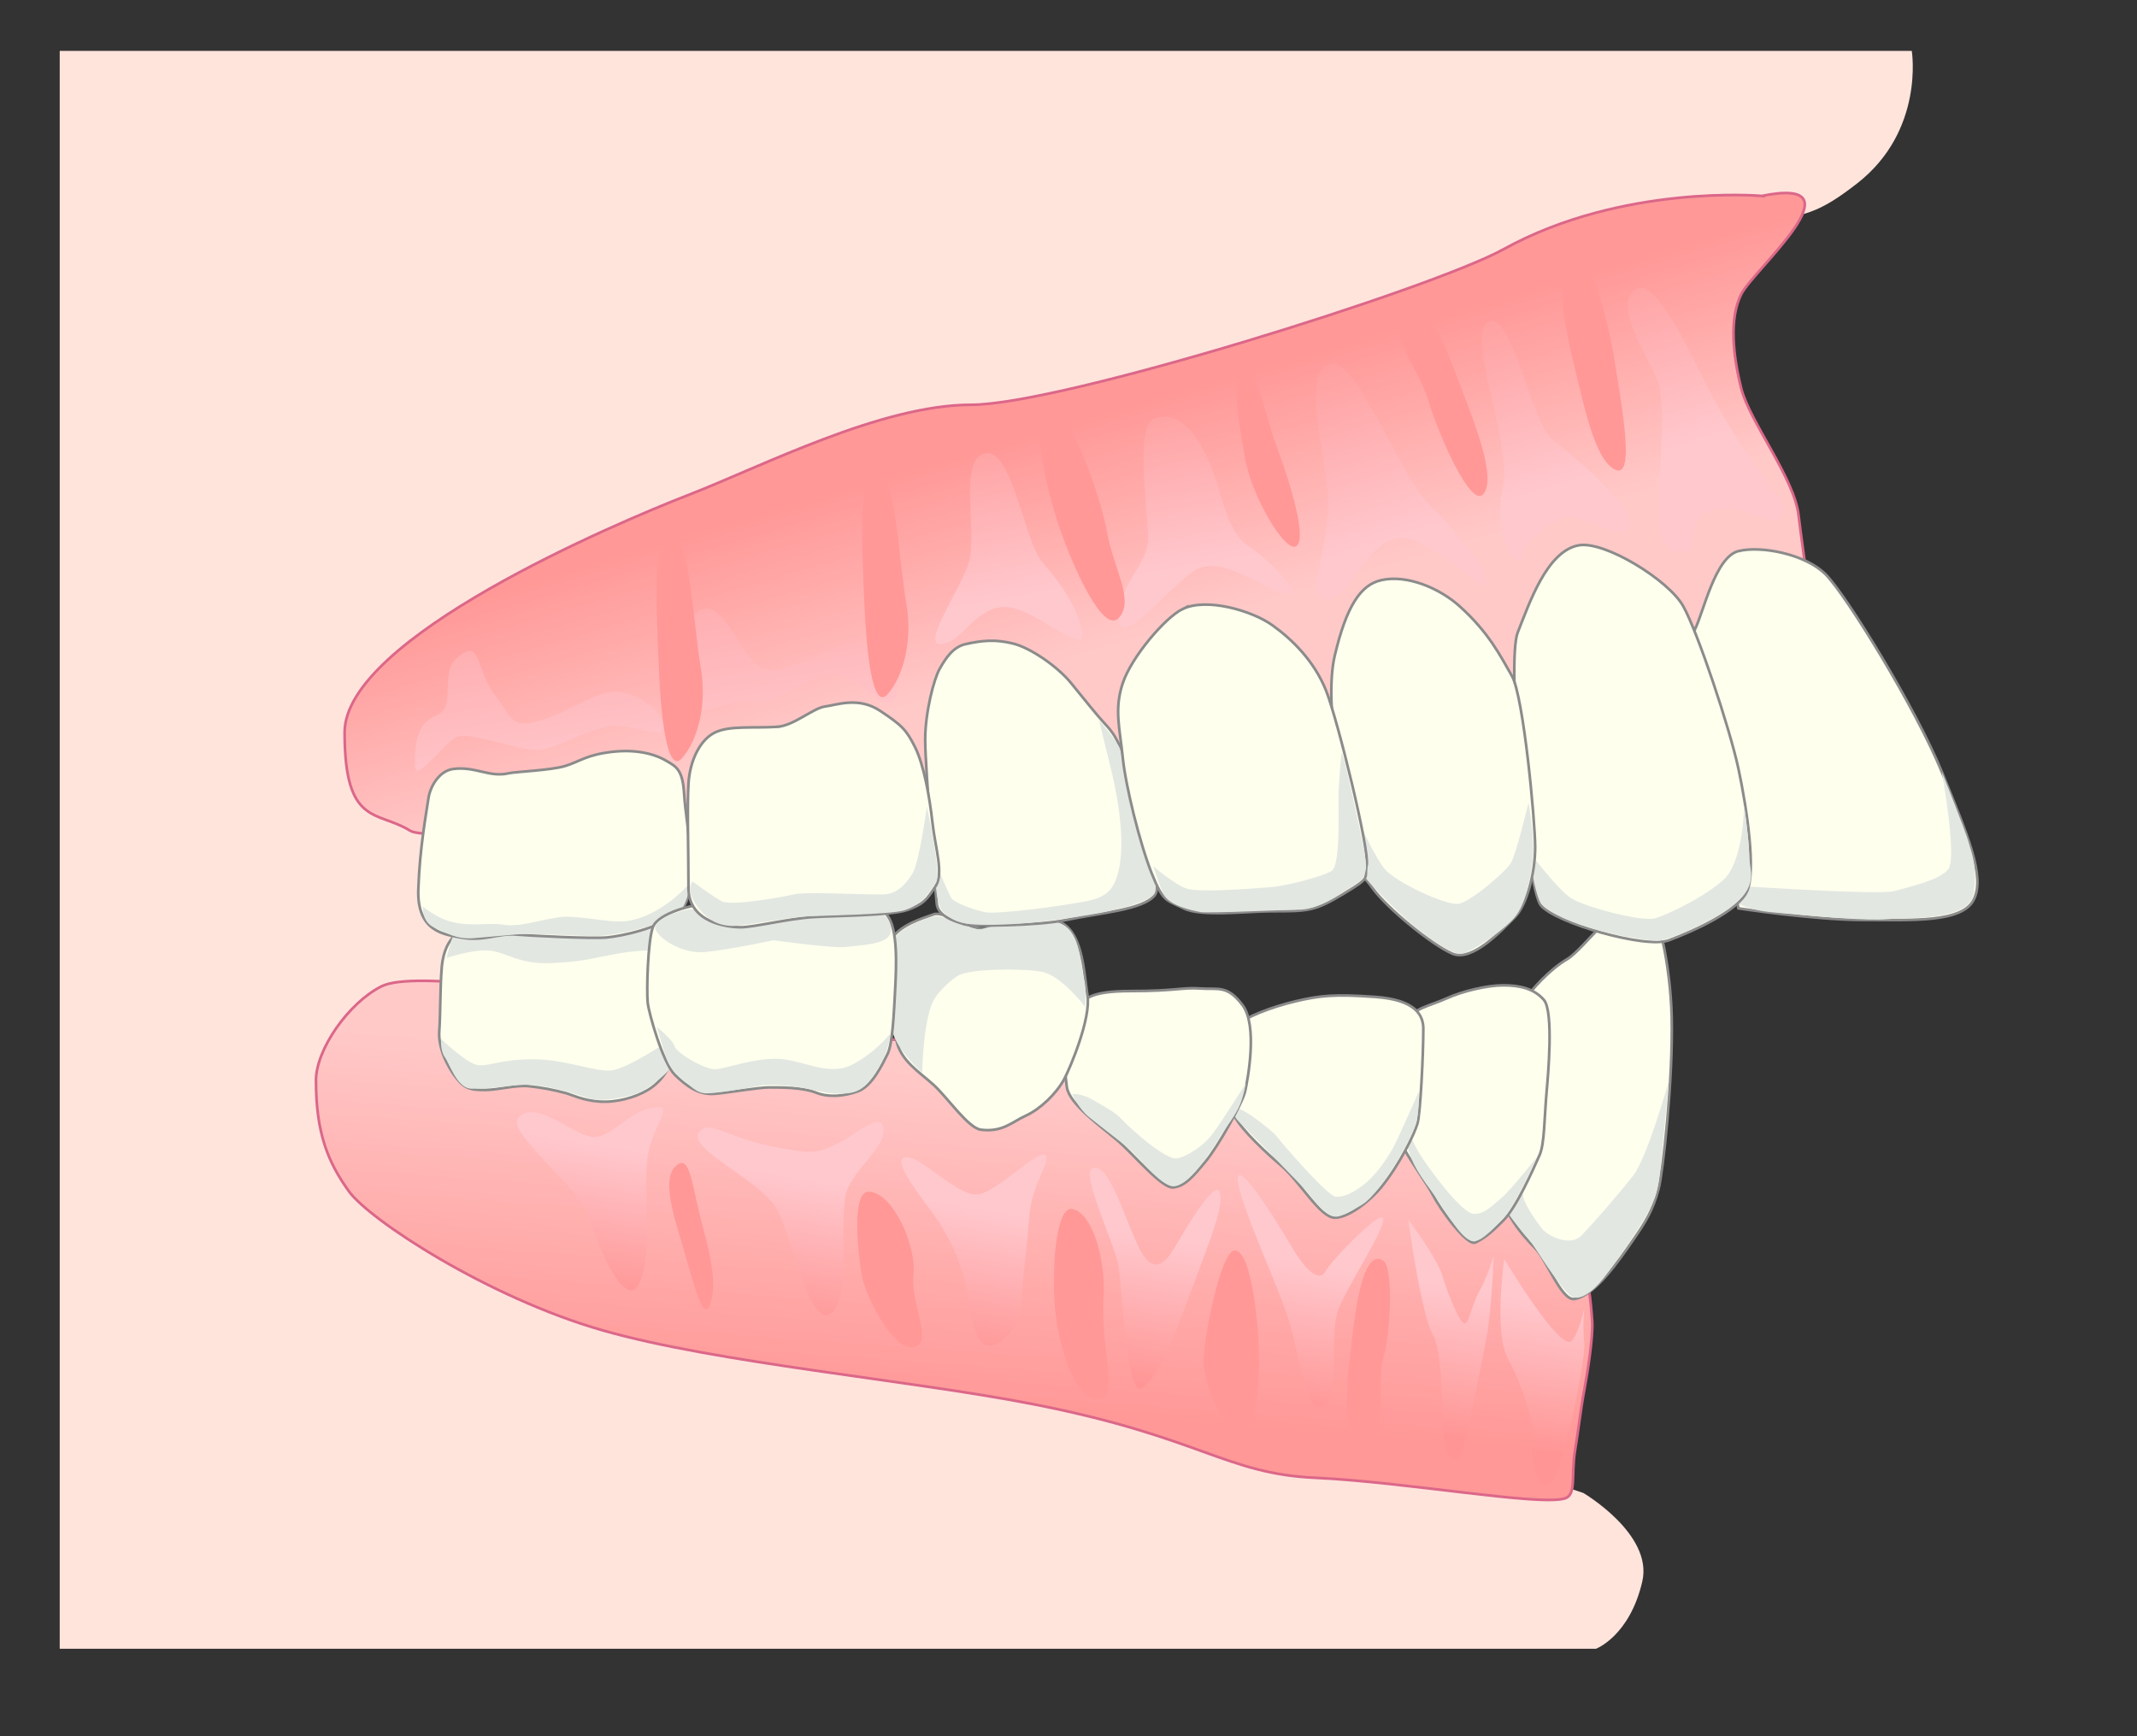 <?xml version="1.0" encoding="UTF-8"?>
<svg xmlns="http://www.w3.org/2000/svg" xmlns:xlink="http://www.w3.org/1999/xlink" viewBox="0 0 800 650">
  <rect x="0" y="0" width="800" height="650" fill="#333333" stroke="none"/>
  <defs>
    <style>
      .cls-1 {
        fill: #ffe;
        stroke: #8b8b8b;
      }

      .cls-1, .cls-2, .cls-3 {
        stroke-miterlimit: 10;
      }

      .cls-4 {
        fill: #ffe4dc;
      }

      .cls-4, .cls-5, .cls-6, .cls-7, .cls-8, .cls-9, .cls-10, .cls-11, .cls-12, .cls-13, .cls-14, .cls-15, .cls-16, .cls-17, .cls-18, .cls-19, .cls-20 {
        stroke-width: 0px;
      }

      .cls-5 {
        fill: url(#_名称未設定グラデーション_279);
      }

      .cls-6 {
        fill: #e2e7e1;
      }

      .cls-2 {
        fill: url(#_名称未設定グラデーション_232-2);
      }

      .cls-2, .cls-3 {
        stroke: #db6789;
      }

      .cls-3 {
        fill: url(#_名称未設定グラデーション_232);
      }

      .cls-7 {
        fill: url(#_名称未設定グラデーション_279-12);
      }

      .cls-8 {
        fill: url(#_名称未設定グラデーション_279-11);
      }

      .cls-9 {
        fill: url(#_名称未設定グラデーション_279-13);
      }

      .cls-10 {
        fill: url(#_名称未設定グラデーション_279-14);
      }

      .cls-11 {
        fill: url(#_名称未設定グラデーション_279-10);
      }

      .cls-12 {
        fill: url(#_名称未設定グラデーション_279-6);
      }

      .cls-13 {
        fill: url(#_名称未設定グラデーション_279-2);
      }

      .cls-14 {
        fill: url(#_名称未設定グラデーション_279-4);
      }

      .cls-15 {
        fill: url(#_名称未設定グラデーション_279-3);
      }

      .cls-16 {
        fill: url(#_名称未設定グラデーション_279-5);
      }

      .cls-17 {
        fill: url(#_名称未設定グラデーション_279-8);
      }

      .cls-18 {
        fill: url(#_名称未設定グラデーション_279-7);
      }

      .cls-19 {
        fill: url(#_名称未設定グラデーション_279-9);
      }

      .cls-20 {
        fill: #ff9897;
      }
    </style>
    <linearGradient id="_名称未設定グラデーション_232" data-name="名称未設定グラデーション 232" x1="419.78" y1="241.05" x2="395.97" y2="159.39" gradientUnits="userSpaceOnUse">
      <stop offset="0" stop-color="#ffc9c8"/>
      <stop offset="1" stop-color="#ff9897"/>
    </linearGradient>
    <linearGradient id="_名称未設定グラデーション_232-2" data-name="名称未設定グラデーション 232" x1="360.72" y1="402.26" x2="351.64" y2="527.01" xlink:href="#_名称未設定グラデーション_232"/>
    <linearGradient id="_名称未設定グラデーション_279" data-name="名称未設定グラデーション 279" x1="569.29" y1="542.01" x2="578.36" y2="487.57" gradientUnits="userSpaceOnUse">
      <stop offset="0" stop-color="#ff9695"/>
      <stop offset="1" stop-color="#ffc8cd"/>
    </linearGradient>
    <linearGradient id="_名称未設定グラデーション_279-2" data-name="名称未設定グラデーション 279" x1="532.34" y1="535.85" x2="541.41" y2="481.41" xlink:href="#_名称未設定グラデーション_279"/>
    <linearGradient id="_名称未設定グラデーション_279-3" data-name="名称未設定グラデーション 279" x1="477.6" y1="526.73" x2="486.67" y2="472.29" xlink:href="#_名称未設定グラデーション_279"/>
    <linearGradient id="_名称未設定グラデーション_279-4" data-name="名称未設定グラデーション 279" x1="420.36" y1="517.19" x2="429.43" y2="462.75" xlink:href="#_名称未設定グラデーション_279"/>
    <linearGradient id="_名称未設定グラデーション_279-5" data-name="名称未設定グラデーション 279" x1="352.71" y1="505.91" x2="361.78" y2="451.48" xlink:href="#_名称未設定グラデーション_279"/>
    <linearGradient id="_名称未設定グラデーション_279-6" data-name="名称未設定グラデーション 279" x1="284.31" y1="494.51" x2="293.38" y2="440.07" xlink:href="#_名称未設定グラデーション_279"/>
    <linearGradient id="_名称未設定グラデーション_279-7" data-name="名称未設定グラデーション 279" x1="211.45" y1="482.37" x2="220.52" y2="427.93" xlink:href="#_名称未設定グラデーション_279"/>
    <linearGradient id="_名称未設定グラデーション_279-8" data-name="名称未設定グラデーション 279" x1="609.13" y1="83.59" x2="635.21" y2="165.25" xlink:href="#_名称未設定グラデーション_279"/>
    <linearGradient id="_名称未設定グラデーション_279-9" data-name="名称未設定グラデーション 279" x1="555.32" y1="100.79" x2="581.4" y2="182.44" xlink:href="#_名称未設定グラデーション_279"/>
    <linearGradient id="_名称未設定グラデーション_279-10" data-name="名称未設定グラデーション 279" x1="493.42" y1="120.56" x2="519.51" y2="202.22" xlink:href="#_名称未設定グラデーション_279"/>
    <linearGradient id="_名称未設定グラデーション_279-11" data-name="名称未設定グラデーション 279" x1="434.86" y1="135.65" x2="448.47" y2="211.64" xlink:href="#_名称未設定グラデーション_279"/>
    <linearGradient id="_名称未設定グラデーション_279-12" data-name="名称未設定グラデーション 279" x1="361.57" y1="148.78" x2="375.18" y2="224.77" xlink:href="#_名称未設定グラデーション_279"/>
    <linearGradient id="_名称未設定グラデーション_279-13" data-name="名称未設定グラデーション 279" x1="282.69" y1="171.02" x2="299.7" y2="277.63" xlink:href="#_名称未設定グラデーション_279"/>
    <linearGradient id="_名称未設定グラデーション_279-14" data-name="名称未設定グラデーション 279" x1="187.06" y1="186.28" x2="204.07" y2="292.89" xlink:href="#_名称未設定グラデーション_279"/>
  </defs>
  <g id="_肌" data-name="肌">
    <path class="cls-4" d="M22.36,19.05h693.33s4.87,29.91-20.49,49.64c-14.19,11.03-20,12.6-37.83,14.19-126.81,11.28-474.41,160.57-472.02,244.19,2.84,99.4,407.39,231.87,407.39,231.87,0,0,26.16,15.38,22.07,33.1-4.73,20.49-17.34,25.22-17.34,25.22H22.36V19.05Z"/>
  </g>
  <g id="_歯茎" data-name="歯茎">
    <path class="cls-3" d="M659.52,73.35s-52.13-4.6-96.6,19.93c-26.75,14.76-165.59,58.26-199.32,58.26s-78.2,23-105.8,33.73c-27.6,10.73-128.79,53.66-128.79,88.93s12.27,29.13,24.53,36.8,245.32-19.93,272.92-24.53c27.6-4.6,245.32-38.33,249.92-41.4s-1.53-38.33-3.07-52.13c-1.53-13.8-18.4-35.27-21.47-47.53s-4.6-26.07,0-35.27c4.6-9.2,46-44.46,7.67-36.8Z"/>
    <path class="cls-2" d="M118.28,404.53c0-11.68,12.27-29.13,24.53-35.27s67.46,3.07,82.8,6.13,239.19,29.13,257.59,32.2c18.4,3.07,75.13,16.87,92,32.2,16.87,15.33,19.99,41.24,20.85,55.02.36,5.7-1.78,19.25-2.85,24.95-1.58,8.44-2.29,15.53-3.56,23.17-1.53,9.15.56,16.57-3.7,18-9.2,3.07-59.8-6.13-93.53-7.67-33.73-1.53-42.93-15.33-105.8-27.6-46.75-9.12-118.06-15.33-160.99-27.6-42.93-12.27-87.4-41.4-95.06-52.13s-12.27-21.47-12.27-41.4Z"/>
    <path class="cls-5" d="M563.14,471.37s-3.99,27.27,1.33,37.24,10.64,25.27,9.31,31.26c-1.33,5.99,2,19.29,6.65,15.3s13.3-45.89,12.64-52.54c-.67-6.65,0-12.64,0-12.64,0,0-2.02,9.1-4.66,11.97-4.25,4.62-25.27-30.59-25.27-30.59Z"/>
    <path class="cls-13" d="M527.23,456.73s4.66,35.25,9.31,43.23c2.13,3.64,3,14.34,3.33,24.61.38,12.22.36,23.82,5.99,21.95,2-.67,8.65-35.25,10.64-45.89,2-10.64,2.66-30.59,2.66-30.59,0,0-2,7.32-5.32,13.3-3.33,5.99-3.99,13.3-5.99,11.97-2-1.33-5.99-11.31-7.98-17.96-2-6.65-12.64-20.62-12.64-20.62Z"/>
    <path class="cls-15" d="M516.01,456.15c7.57-3.79-10.9,23.78-14.86,33.69-3.96,9.91.99,33.69-5.94,36.66s-8.92-21.8-13.87-35.67c-4.95-13.87-19.82-46.57-17.83-50.53,1.98-3.96,17.83,22.79,20.81,27.74,2.97,4.95,8.92,12.88,11.89,7.93,2.97-4.95,15.85-17.83,19.82-19.82Z"/>
    <path class="cls-14" d="M409.01,437.32c-4.79,1.6,8.92,29.72,9.91,37.65.99,7.93,2.97,49.54,8.92,44.58,5.94-4.95,10.9-16.84,17.83-35.67,6.94-18.82,12.88-32.7,10.9-37.65-1.98-4.95-13.87,15.85-16.84,20.81s-7.93,11.89-13.87-.99c-5.94-12.88-10.9-30.71-16.84-28.73Z"/>
    <path class="cls-16" d="M340.64,433.36c5.23,1.05,17.83,13.87,24.77,13.87s22.79-16.84,25.76-14.86-4.95,9.91-5.94,23.78-2.97,26.75-2.97,32.7-5.94,14.86-11.89,14.86-6.94-12.88-8.92-22.79c-1.98-9.91-6.94-18.82-10.9-24.77-3.96-5.94-19.82-24.77-9.91-22.79Z"/>
    <path class="cls-12" d="M263.36,422.46c3.59-1.96,10.9,3.96,26.75,6.94s15.85,1.98,22.79-.99,16.84-12.88,17.83-5.94c.99,6.94-10.9,14.86-13.87,23.78-2.97,8.92,1.98,40.62-5.94,45.57-7.93,4.95-13.87-26.75-19.82-38.64-5.94-11.89-38.64-24.77-27.74-30.71Z"/>
    <path class="cls-18" d="M194.01,418.5c-4.69,5.48,23.78,26.75,26.75,37.65s13.87,35.67,18.82,23.78.99-36.66,2.97-47.56c1.98-10.9,9.01-17.83,3.96-17.83-10.9,0-17.83,12.88-25.76,10.9-7.93-1.98-20.81-13.87-26.75-6.94Z"/>
    <path class="cls-17" d="M612.11,108.39c7.86-6.11,22.79,28.73,28.73,39.63,5.94,10.9,11.89,20.81,18.82,29.72s10.9,14.86,5.94,16.84-12.88-5.94-23.78-3.96c-10.9,1.98-5.94,14.86-10.9,15.85s-10.9,0-9.91-20.81c.99-20.81,1.98-33.69,0-41.61-1.98-7.93-17.83-28.73-8.92-35.67Z"/>
    <path class="cls-19" d="M557.62,120.28c8.28-3.31,15.85,38.64,23.78,44.58,7.93,5.94,26.75,21.8,28.73,30.71,1.98,8.92-17.83-2.97-23.78-1.98s-14.86,8.92-16.84,14.86c-1.98,5.94-10.9-8.92-6.94-25.76s-14.86-58.45-4.95-62.42Z"/>
    <path class="cls-11" d="M498.17,136.13c9.47-2.37,25.76,41.61,36.66,52.51,10.9,10.9,21.8,23.78,21.8,29.72s-21.8-18.82-33.69-16.84c-11.89,1.98-16.84,21.8-25.76,22.79s0-18.82,0-35.67-10.9-49.54.99-52.51Z"/>
    <path class="cls-8" d="M431.79,156.94c9.11-3.9,15.85,4.95,20.81,15.85,4.95,10.9,5.94,25.76,14.86,31.7,8.92,5.94,20.81,18.82,13.87,17.83s-23.78-14.86-33.69-8.92c-9.91,5.94-28.73,30.71-28.73,17.83s10.9-19.82,10.9-29.72-4.95-41.61,1.98-44.58Z"/>
    <path class="cls-7" d="M368.38,169.82c10.44-3.13,14.86,32.7,21.8,40.62,6.94,7.93,13.87,17.83,14.86,26.75.99,8.92-18.82-10.9-29.72-9.91s-14.86,12.88-22.79,13.87c-7.93.99,5.94-18.82,9.91-29.72s-3.96-38.64,5.94-41.61Z"/>
    <path class="cls-9" d="M322.81,241.15c-9.31-.85-24.77,9.91-34.68,9.91s-15.85-26.75-25.76-22.79-5.94,32.7-3.96,36.66,17.83-3.96,23.78-1.98c5.94,1.98,21.8-11.89,31.7-9.91,9.91,1.98,16.84,13.87,20.81,8.92s-.99-19.82-11.89-20.81Z"/>
    <path class="cls-10" d="M171.22,246.11c9.06-7.76,6.94,4.95,13.87,13.87,6.94,8.92,5.94,12.88,16.84,9.91s21.8-11.89,29.72-10.9c7.93.99,15.85,6.94,16.84,12.88.99,5.94-10.9-.99-19.82,0-8.92.99-20.81,8.92-27.74,8.92s-24.77-6.94-29.72-4.95-15.85,17.83-15.85,10.9,0-15.85,7.93-18.82.99-15.85,7.93-21.8Z"/>
    <path class="cls-20" d="M587.73,94.28c-5.66,3.39-2.59,25.87,1.29,41.4,3.88,15.52,7.76,36.22,15.52,40.1s2.59-23.29,0-40.1-10.35-45.28-16.82-41.4Z"/>
    <path class="cls-20" d="M525.64,117.57c8.68-5.79,14.23,9.06,20.7,25.87,6.47,16.82,13.65,35.38,9.06,41.4s-16.82-21.99-20.7-34.93c-3.88-12.94-16.82-27.17-9.06-32.34Z"/>
    <path class="cls-20" d="M464.84,136.97c4.09-4.09,9.06,19.4,12.94,29.75,3.88,10.35,11.64,33.63,7.76,37.51s-16.82-18.11-19.4-32.34-5.17-31.05-1.29-34.93Z"/>
    <path class="cls-20" d="M392.4,153.79c7.31-2.92,19.4,31.05,21.99,45.28,2.59,14.23,10.34,25.55,4.52,32.18-5.82,6.63-17.46-19.24-22.63-34.77-5.17-15.52-10.35-40.1-3.88-42.69Z"/>
    <path class="cls-20" d="M327.78,176.75c7.31-2.92,8.85,34.64,11.44,48.87,2.59,14.23-1.1,27.63-6.92,34.26-5.82,6.63-7.97-16.87-8.68-33.22-1.04-23.92-2.31-47.33,4.16-49.91Z"/>
    <path class="cls-20" d="M250.83,200.67c7.31-2.92,8.85,34.64,11.44,48.87s-1.1,27.63-6.92,34.26c-5.82,6.63-7.97-16.87-8.68-33.22-1.04-23.92-2.31-47.33,4.16-49.91Z"/>
    <path class="cls-20" d="M517.88,472.02c-9.26-6.17-11.64,29.75-12.94,40.1s-1.29,36.22,6.47,36.22,3.88-32.34,6.47-40.1c2.59-7.76,3.88-33.63,0-36.22Z"/>
    <path class="cls-20" d="M462.25,468.14c6.47,0,9.06,29.75,9.06,40.1s-1.29,28.46-6.47,29.75c-5.17,1.29-14.23-19.4-14.23-28.46s6.47-41.4,11.64-41.4Z"/>
    <path class="cls-20" d="M401.45,452.62c7.61,1.52,12.66,19.44,11.64,33.63-1.29,18.11,6.47,38.81-2.59,37.51s-14.23-20.7-15.52-33.63,0-38.81,6.47-37.51Z"/>
    <path class="cls-20" d="M325.13,446.15c9.15,0,18.11,20.7,16.82,31.05s7.76,25.87,0,27.17c-7.76,1.29-18.11-19.4-19.4-27.17-1.29-7.76-3.88-31.05,2.59-31.05Z"/>
    <path class="cls-20" d="M253.98,435.8c4.57-2.74,5.17,9.06,9.06,23.29,3.88,14.23,5.17,23.29,2.59,29.75-2.59,6.47-6.47-10.35-10.35-23.29-3.88-12.94-7.76-25.87-1.29-29.75Z"/>
  </g>
  <g id="_歯" data-name="歯">
    <path class="cls-1" d="M570.89,374.32c1.94-3.32,9.24-11.42,15.77-15.22s20.12-24.47,29.36-21.75c4.46,1.31,9.33,23.92,9.79,43.49.54,23.38-3.33,58.28-4.89,64.15-2.17,8.16-4.89,12.5-9.79,19.57s-14.14,20.66-21.75,21.75c-4.87.7-10.33-14.68-14.68-19.03s-13.05-14.14-11.96-21.75c1.09-7.61,6.52-29.9,6.52-36.97s-2.17-27.73,1.63-34.25Z"/>
    <path class="cls-6" d="M624.73,404.74s-8.01,28.41-13.19,35.15c-5.18,6.73-15.54,18.65-19.68,22.79-4.14,4.14-12.43,0-14.5-2.59s-7.25-9.84-7.25-12.95-3.11-13.47-3.11-13.47c0,0-4.3,14.98-3.26,18.6s8.29,10.82,10.96,15.01,10.27,15.84,13.38,17.92,7.93-1.29,12.07-6.47,14.5-20.2,17.09-25.38,3.31-6.65,4.34-15.97c1.04-9.32,3.15-32.64,3.15-32.64Z"/>
    <path class="cls-1" d="M650.81,206.32c8.44-2.11,25.01,1.09,32.62,8.7,7.61,7.61,33.71,50.02,43.49,73.94s16.31,39.14,11.96,47.84c-4.35,8.7-22.83,7.61-41.32,7.61s-46.76-4.35-46.76-4.35c0,0-19.57-97.86-16.31-104.39,3.26-6.52,7.61-27.18,16.31-29.36Z"/>
    <path class="cls-6" d="M726.93,288.96s5.81,32.22,2.44,36.43c-3.37,4.21-14.37,6.52-20.25,8.21s-64.27-2.33-64.27-2.33c0,0,.23,8.61,18.74,10.29,18.51,1.68,35.84,3.25,43,2.57,7.72-.74,30.98.86,32.34-9.92,1.36-10.78-1.2-15.76-2.04-19.12-.84-3.37-9.95-26.13-9.95-26.13Z"/>
    <path class="cls-1" d="M591.01,204.15c9.69-1.76,33.71,13.05,39.14,22.83,5.44,9.79,17.4,45.67,20.66,60.89s6.52,38.06,3.26,45.67c-3.26,7.61-20.66,15.22-29.36,18.49-8.7,3.26-42.41-6.52-47.84-13.05s-13.05-91.34-8.7-102.21c4.35-10.87,10.87-30.45,22.83-32.62Z"/>
    <path class="cls-6" d="M652.93,301.51s-.19,21.16-7.76,27.89c-7.57,6.73-20.19,12.62-25.24,14.3-5.05,1.68-26.92-4.21-31.97-7.57-5.05-3.37-15.88-17.71-15.88-17.71.16.04,2.57,17.89,5.15,20.21,11.03,9.92,40,13.6,43.37,13.6s27.56-9.56,33.08-18.38c3.4-5.43,1.1-9.19,1.1-13.97,0-5.12-1.84-18.38-1.84-18.38Z"/>
    <path class="cls-1" d="M517.07,217.2c-7.73,1.72-13.05,9.79-17.4,28.27-4.35,18.49,3.62,56.68,5.44,68.5,2.17,14.14,3.26,10.87,8.7,18.49,5.44,7.61,22.28,21.3,29.89,24.56,7.61,3.26,19.04-9.34,23.39-13.69s7.61-16.31,7.61-26.1-4.35-56.54-8.7-64.15c-4.35-7.61-8.7-16.31-19.57-26.1-7.45-6.71-19.57-11.96-29.36-9.79Z"/>
    <path class="cls-6" d="M572.18,300.57s-4.66,19.68-6.73,22.79c-2.07,3.11-15.02,14.5-19.68,15.02s-23.41-8.06-27.55-13.24c-4.6-5.75-13.36-25.61-13.36-25.61,0,0,1.55,19.68,3.11,24.34s17.09,19.16,20.72,22.27,15.02,11.78,18.65,10.88c4.14-1.04,15.71-8.73,19.77-13.69,4.06-4.96,5.61-13.76,6.65-21.01,1.04-7.25-1.55-21.75-1.55-21.75Z"/>
    <path class="cls-6" d="M401.97,387.96s-11.97,17.2-14.96,19.82-9.35,10.47-13.46,10.47-13.09-4.11-15.7-10.47-11.97-13.84-13.84-15.33-5.61.37-5.61.37c0,0,.75,2.24,4.11,5.98s14.21,13.09,16.08,15.7c1.87,2.62,7.1,8.97,10.47,8.6s12.79-3.03,14.99-5.44,7.07-6.9,11.18-12.51,6.73-17.2,6.73-17.2Z"/>
    <path class="cls-1" d="M526.85,381.93c2.43-4.52,8.7-5.44,14.68-8.16s15.22-4.89,21.2-4.89,11.42,1.09,15.22,5.44c3.81,4.35,1.47,29.38,1.09,33.71-.99,11.32-.81,20.19-2.72,24.47-2.57,5.75-8.7,19.57-13.59,24.47s-7.07,6.52-10.33,8.16c-3.26,1.63-13.59-13.05-15.77-17.4s-9.79-14.68-11.96-19.57-1.63-39.14,2.17-46.21Z"/>
    <path class="cls-6" d="M524.01,413.99c1.04,3.11,3.65,11.65,7.08,17.38s15.74,22.44,20.37,23.02c4.14.52,7.77-3.63,10.36-5.7,3.46-2.76,13.37-15.32,13.37-15.32,0,0-7.53,17.57-12.31,22.62-5.15,5.44-9.16,9.45-12.03,8.59-4.46-1.34-10.31-12.31-15.18-18.9-5.64-7.63-8.21-12.21-9.16-18.9-.86-6.01-2.5-12.8-2.5-12.8Z"/>
    <path class="cls-1" d="M463.79,383.56c1.9-2.54,11.96-6.52,21.2-8.7s14.68-2.72,29.9-1.63c15.22,1.09,17.94,6.95,17.94,11.96,0,9.79-1.09,31.53-2.17,35.34-1.09,3.81-6.52,15.22-13.59,23.92-3.91,4.81-11.96,11.42-17.4,11.42s-13.05-13.59-20.12-19.57c-4.73-4-14.68-13.05-17.4-18.49-1.56-3.11-1.63-14.14-2.17-17.94-.54-3.81,2.17-14.14,3.81-16.31Z"/>
    <path class="cls-6" d="M531.1,408.75s-8.11,18.55-10.02,21.76c-1.48,2.49-5.25,8.57-9.74,12.31-4.49,3.74-8.46,5.53-11.45,5.15s-19.89-19.72-21.76-22.33-16.32-13.67-16.32-10.31,1.33,3.9,5.44,8.02,17.18,17.75,21.19,21.76c2.36,2.36,5.94,9,10.88,10.31,2.08.55,5.86-1.66,10.35-4.27,4.49-2.62,10.1-11.22,11.97-14.21,1.87-2.99,6.18-9.88,8.33-15.88,1.43-4.01,1.15-12.31,1.15-12.31Z"/>
    <path class="cls-1" d="M402.77,376.79c3.82-2.23,3.84-5.76,20.64-5.76s19.2-1.44,25.91-.96,10.08-1.44,15.84,6.24c5.76,7.68,1.92,27.91.96,32.23-.96,4.32-10.08,20.64-14.88,26.39-4.8,5.76-7.68,9.12-12,9.6s-14.88-12.48-21.12-17.76c-6.24-5.28-17.76-13.44-18.72-19.68-.96-6.24-2.4-26.96,3.36-30.31Z"/>
    <path class="cls-1" d="M367.26,422.95c-4.77-.56-12.48-12-17.76-16.8-5.28-4.8-12.48-9.12-13.92-16.8-1.44-7.68-5.76-30.71-2.4-36.95,3.36-6.24,12.48-8.64,16.32-10.08,3.84-1.44,13.44,5.76,18.72,5.28s15.63-6.35,27.15-2.99c10.1,2.95,10.28,19.31,11.72,27.95,1.44,8.64-6.59,27.53-8.69,31.42-3.02,5.59-9.07,11.29-14.35,13.69s-8.64,6.24-16.8,5.28Z"/>
    <path class="cls-6" d="M466.38,405.6s-9.89,15.73-12.89,19.47-8.77,7.84-12.89,8.59-17.7-11.3-20.32-14.29c-2.62-2.99-7.46-5.46-11.46-7.75-4.37-2.5-7.44-2-7.44-2,0,0,2.35,5.39,6.3,8.59,6.01,4.87,11.79,9.1,15.46,12.31,4.05,3.54,12.16,14.71,17.18,13.46,5.73-1.43,12.67-12.38,16.61-18.61,3.44-5.44,4.42-6.22,6.59-10.31,1.86-3.51,2.86-9.45,2.86-9.45Z"/>
    <path class="cls-6" d="M406.25,376.97s-8.88-11.82-16.32-13.17-27.37-1.16-31.43,1.55c-4.06,2.71-7.64,6.58-8.95,9.04-4.08,7.7-4.3,27.2-4.3,27.2,0,0-9.08-7.84-11.11-15.28-2.03-7.44-.42-26.42-.42-31.83s9.8-9.8,15.19-11.27c5.26-1.43,14.91,5.9,18.96,4.54s23.02-5.1,29.78-1.72,6.66,14.35,8.02,19.76.57,11.17.57,11.17Z"/>
    <path class="cls-1" d="M361.57,241.12c6.39-1.42,11.23-1.8,17.76-.17,6.52,1.63,16.58,8.62,21.48,14.6,4.89,5.98,9.89,12.28,12.6,15.18,2.63,2.81,6.34,6.81,7.97,17.14,1.63,10.33,15.22,41.86,10.87,47.3s-20.12,6.52-33.16,9.24c-10.6,2.21-35.5,2.48-38.06,1.63-3.01-1-9.79-2.72-10.33-7.61-.54-4.89-4.35-51.11-4.35-61.44s3.26-22.83,5.44-26.64,4.89-8.16,9.79-9.24Z"/>
    <path class="cls-6" d="M411.4,269.59s2.74,11.25,4.3,17.47c1.55,6.22,5.31,23.06,3.69,35.26-1.4,10.55-4.98,13.29-11.71,14.85-6.73,1.55-34.39,5.35-39.05,4.32s-11.39-3.63-12.43-5.18c-1.04-1.55-6.22-13.98-6.22-13.98,0,0-.32,16.05,3.11,19.16,2.18,1.98,4.56,4.04,10.77,4.56,3.11.26,11.47.38,21.76-.57,10.29-.95,22.5-2.98,26.34-3.72,7.44-1.43,18.78-4.34,20.33-7.44,1.55-3.11-2.69-16.35-3.72-22.05-1.04-5.7-7.64-25.91-9.16-31.5-.86-3.15-8.02-11.17-8.02-11.17Z"/>
    <path class="cls-1" d="M174.82,347.6c-5.67,1.75-8.16,6.72-9.12,12s-.77,20.12-1.25,26.35,2.95,13.28,6.53,17.8c3.21,4.05,5.76,4.32,10.56,4.32s11.52-1.92,16.32-1.44,9.78,1.46,13.8,2.56c2.7.74,6.35,2.72,12.59,3.2s13.44-1.44,18.24-4.32,9.12-8.16,10.08-16.32c.96-8.16,2.4-32.15.48-36.95-1.92-4.8-9.6-10.56-17.76-12-8.16-1.44-23.52,4.32-27.83,4.32s-20.16-3.36-32.63.48Z"/>
    <path class="cls-6" d="M250.15,389.83s-15.17,10.16-21.15,10.9-17.36-4.17-29.33-4.17-16.45,2.62-20.57,2.24-13.96-9.81-13.96-9.81c0,0-.44,4.25,1.43,6.87s4.57,11.74,10.02,11.74c10.88,0,15.23-1.81,22.33-1.43s15.7,3.1,21.3,4.97c5.61,1.87,17.57-1.12,20.19-2.62,2.62-1.5,11.22-7.48,11.22-10.47s-1.5-8.23-1.5-8.23Z"/>
    <path class="cls-6" d="M167.19,358.64s9.65-3.31,15.99-2.76,11.03,5.24,23.15,4.69,14.18-1.63,25.08-3.58c10.75-1.93,20.95-1.1,20.95-1.1,0,0-1.65-5.79-8.82-9.1s-9.65-2.76-14.61-2.21-18.47,4.69-20.95,4.41-16.81-2.48-22.33-3.58-13.23,1.65-14.88,3.03-3.58,10.2-3.58,10.2Z"/>
    <path class="cls-1" d="M190.32,289.51c2.7-.62,15.77-1.09,21.2-2.72s7.97-4.22,17.69-5.32c8.57-.97,15.48.58,20.12,3.31,3.61,2.12,6.23,3.1,6.77,12.35.39,6.71,2.05,15.32,2.05,22.38s1.51,17.69-4.23,22.2c-7.61,5.98-21.2,8.7-26.64,9.24s-28.27-.59-34.25-1.09c-6.52-.54-11.96,2.72-20.66,1.09-6.05-1.13-16.31-2.17-15.77-17.94s2.97-28.43,3.81-34.25c.54-3.81,3.69-10.13,9.24-10.87,8.16-1.09,13.59,3.26,20.66,1.63Z"/>
    <path class="cls-6" d="M257.32,331.63s-10.2,11.58-22.88,13.23c-5.14.67-11.58-1.1-21.22-1.65-6.72-.38-17.52,4.07-24.26,3.03s-11.85.83-19.85-1.1c-5.54-1.34-10.77-5.72-10.77-5.72,0,0-.52,5.7,4.14,7.77s8.47,4.67,15.17,4.02,9.13-.74,15.37-1.35,25.98.79,31.49.52c5.79-.29,18.74-3.03,23.43-5.79,3.25-1.91,6.23-1.22,8.54-6.62,2.32-5.4.83-6.34.83-6.34Z"/>
    <path class="cls-1" d="M265.52,338.48c-5.27-.31-19.2,3.36-21.12,8.64s-2.4,24-1.92,28.31,5.76,22.56,10.08,26.87,9.12,7.68,14.88,7.2,16.32-2.4,20.64-2.4,12.48,0,17.28,1.92,10.56,1.44,15.84-.48,9.12-10.08,11.04-13.92,2.4-15.36,2.88-24.48.96-22.08-2.88-27.35c-3.84-5.28-18.72-5.76-23.52-6.24s-21.6,5.28-25.43,5.76-9.6-3.36-17.76-3.84Z"/>
    <path class="cls-6" d="M333.23,386.99s-4.93,6.58-13.9,11.44-18.85-1.65-27.83-2.03-19.29,3.52-23.4,3.9-15-6.25-15.54-8.55c-.54-2.3-6.67-7.34-6.67-7.34,0,0,2.89,10.27,4.01,12.89,1.12,2.62,3.77,5.66,6.01,7.16,2.24,1.5,4.48,4.87,8.59,4.87s16.39-2.12,19.76-2.86,12.14-.1,18.04,1.15c5.44,1.15,8.62,2.09,14.6,1.72s8.78-4.16,12.52-10.52c3.74-6.36,3.8-11.81,3.8-11.81Z"/>
    <path class="cls-6" d="M333.4,348.99c.65-4.21-1.85-8.45-11.58-9.1-10.47-.7-39.09,5.23-35.01,4.96,0,0-24.93-4.78-28.67-4.41s-14.55,3.98-12.68,7.72c1.87,3.74,10.24,9.02,18.47,8.27s25.63-4.41,25.63-4.41c0,0,23.11,3.22,27.56,2.48s15.51-.65,16.26-5.51Z"/>
    <path class="cls-1" d="M290.9,272.11c6.19-.36,13.59-7.07,17.94-7.61s12.5-3.81,20.66,1.63c8.16,5.44,9.79,7.07,13.05,13.59s5.44,18.49,6.52,28.27c1.09,9.79,4.35,19.03,1.09,23.92-3.26,4.89-4.35,6.52-10.33,8.7s-26.1,2.17-35.34,2.72-22.29,3.81-27.18,3.81-19.57-1.63-19.57-14.68-.54-30.45,0-39.14c.54-8.7,4.35-16.31,9.79-19.03,5.44-2.72,14.14-1.63,23.38-2.17Z"/>
    <path class="cls-6" d="M259.25,329.99s7.15,5.28,10.78,7.35,22.99-1.55,27.65-2.59,30.04.52,34.18,0,7.12-3.56,9.71-7.7,5.39-24.99,5.39-24.99c0,0,5.67,25.58,3.43,28.42-2.24,2.84-4.41,7.84-11.76,10.29-5.06,1.69-32.49,1.93-38.71,2.45s-21.48,3.43-25.48,3.43c-6.37,0-9.8-3.06-12.25-5.88-6.37-7.35-2.94-10.78-2.94-10.78Z"/>
    <path class="cls-1" d="M442.58,228.07c8.97-4.48,26.1.54,33.71,5.98,7.61,5.44,15.77,13.59,20.12,24.47,4.35,10.87,16.31,59.8,15.22,65.24-1.09,5.44,2.17,4.35-8.7,10.87-10.87,6.52-13.05,6.52-27.18,6.52-8.97,0-26.1,2.17-32.62-1.09-6.52-3.26-7.61-2.17-11.96-13.05-4.35-10.87-9.79-32.62-10.87-43.49-1.09-10.87-3.26-17.94,0-27.73,3.26-9.79,15.77-24.47,22.29-27.73Z"/>
    <path class="cls-6" d="M431.73,324.28s7.86,6.84,12.52,8.4,24.34,0,31.08-.52,20.2-4.14,23.31-6.22c3.11-2.07,2.45-22.92,2.4-26.58-.07-4.46,1.15-17.47,1.15-17.47.74.8,2.45,8.27,4.01,15.46,2.5,11.54,5.75,25.37,5.15,28.06-1.04,4.66-.43,3.07-7.16,7.73s-12.86,7.44-18.04,7.44-34.12,1.4-36.71.88-11.9-2.23-13.97-6.89-3.72-10.31-3.72-10.31Z"/>
  </g>
</svg>